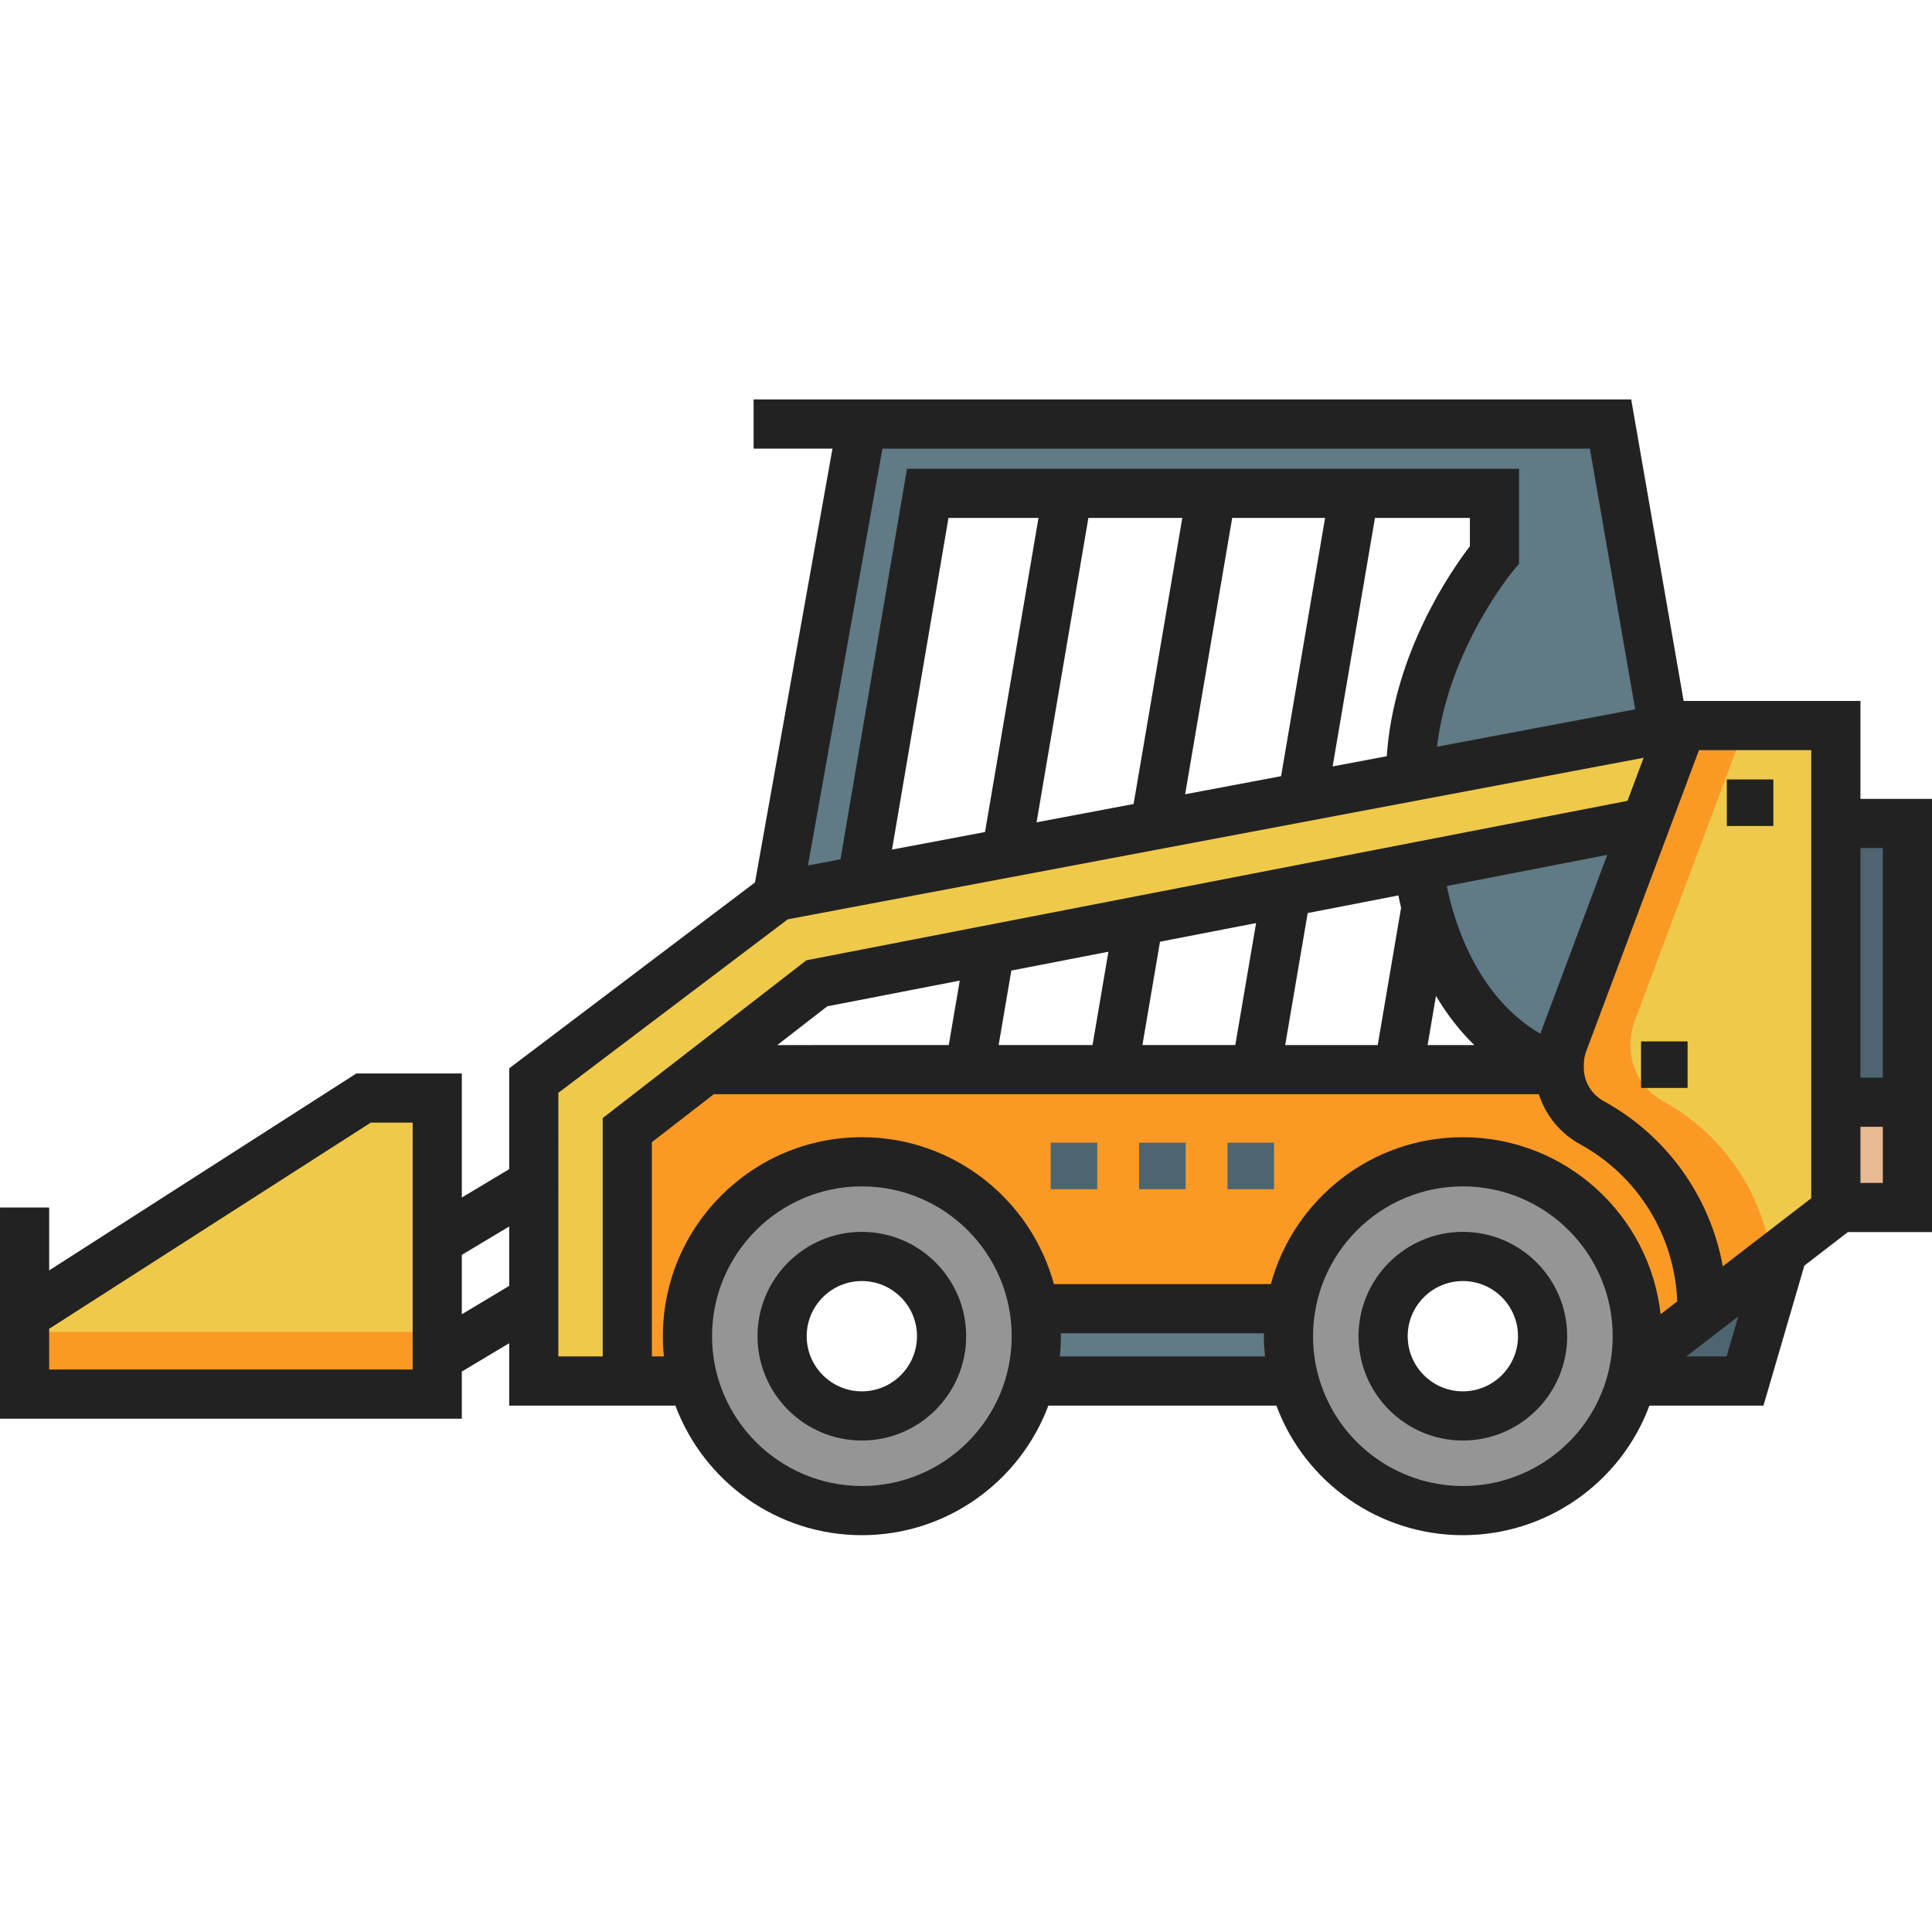 <svg height="471pt" viewBox="0 -97 471.481 471" width="471pt" xmlns="http://www.w3.org/2000/svg"><path d="m60.652 243.234h46.051v-72.254h-17.98l-82.723 53.031v19.223zm0 0" fill="#efca4a"/><path d="m5.996 227.777h100.711v15.461h-100.711zm0 0" fill="#fa9a24"/><path d="m434.727 209.383-8.875 30.398h-27.914zm0 0" fill="#4c6571"/><path d="m448.02 171.746h17.461v25.695h-17.461zm0 0" fill="#e8ba93"/><path d="m448.02 103.711h17.461v68.035h-17.461zm0 0" fill="#4c6571"/><path d="m381.477 159.969 24.629-65.762-1.211-19.742-11.863-68.227h-182.707l-20.582 115.234 20.582-3.883 16.078-94.43h138.305v14.996s-20.461 24.16-20.461 54.156l2.012 23.449s3.035 38.52 34.25 49.594h.004v-.008c0-1.836.32-3.652.965-5.379zm0 0" fill="#607a86"/><path d="m416.34 162.586v59.922l-17.359 13.371h-.012c-.207 1.328-.492 2.625-.832 3.902h-25.039c2.121-3.117 3.359-6.887 3.359-10.938 0-10.75-8.715-19.465-19.461-19.465-10.75 0-19.465 8.715-19.465 19.465 0 4.055 1.242 7.82 3.363 10.938h-114.469c2.121-3.117 3.359-6.887 3.359-10.938 0-10.75-8.711-19.465-19.461-19.465s-19.461 8.715-19.461 19.465c0 4.055 1.238 7.82 3.359 10.938h-42.691v-77.195zm0 0" fill="#fa9a24"/><path d="m410.457 79.812-4.352 11.621-24.629 65.766c-.645 1.723-.965 3.539-.965 5.379v.711c0 2.793.758 5.48 2.141 7.812 1.371 2.32 3.371 4.277 5.824 5.625 16.582 9.082 26.895 26.488 26.895 45.402l16.926-12.445 15.719-11.562v-118.309zm0 0" fill="#fa9a24"/><path d="m448.016 79.812v118.309l-15.719 11.562c-2.258-16.035-11.945-30.258-26.398-38.168-2.453-1.344-4.441-3.305-5.824-5.625-1.371-2.328-2.141-5.02-2.141-7.812v-.711c0-1.836.332-3.656.977-5.379l27.031-72.176zm0 0" fill="#efca4a"/><path d="m153.082 239.781v-61.227l46.262-35.836 200.91-39.008 10.211-23.895-220.723 41.656-59.48 44.992v73.316zm0 0" fill="#efca4a"/><path d="m277.98 181.613h11.359v11.359h-11.359zm0 0" fill="#4c6571"/><path d="m299.551 181.613h11.359v11.359h-11.359zm0 0" fill="#4c6571"/><path d="m256.41 181.613h11.363v11.359h-11.363zm0 0" fill="#4c6571"/><path d="m252.887 222.129h61.547v17.652h-61.547zm0 0" fill="#607a86"/><path d="m210.324 186.281c-23.508 0-42.562 19.055-42.562 42.562 0 3.777.492 7.453 1.422 10.938 4.832 18.203 21.414 31.621 41.141 31.621 19.727 0 36.312-13.418 41.141-31.621.93-3.484 1.422-7.16 1.422-10.938 0-23.508-19.059-42.562-42.562-42.562zm0 62.023c-6.695 0-12.598-3.383-16.102-8.523-2.121-3.117-3.359-6.887-3.359-10.938 0-10.75 8.711-19.465 19.461-19.465s19.461 8.715 19.461 19.465c0 4.055-1.238 7.82-3.359 10.938-3.504 5.145-9.406 8.523-16.102 8.523zm0 0" fill="#949594"/><path d="m356.996 186.281c-23.508 0-42.562 19.055-42.562 42.562 0 3.777.492 7.453 1.422 10.938 4.828 18.203 21.41 31.621 41.141 31.621 19.727 0 36.309-13.418 41.141-31.621.926-3.484 1.422-7.16 1.422-10.938-.004-23.508-19.055-42.562-42.562-42.562zm0 62.023c-6.695 0-12.598-3.383-16.102-8.523-2.121-3.117-3.363-6.887-3.363-10.938 0-10.75 8.715-19.465 19.465-19.465 10.746 0 19.461 8.715 19.461 19.465 0 4.055-1.238 7.82-3.359 10.938-3.504 5.145-9.406 8.523-16.102 8.523zm0 0" fill="#949594"/><g fill="#232222"><path d="m356.992 203.383c-14.039 0-25.461 11.418-25.461 25.457 0 14.039 11.422 25.461 25.461 25.461 14.039 0 25.457-11.422 25.457-25.461 0-14.039-11.418-25.457-25.457-25.457zm0 38.918c-7.422 0-13.461-6.039-13.461-13.461s6.039-13.457 13.461-13.457c7.422 0 13.457 6.035 13.457 13.457s-6.035 13.461-13.457 13.461zm0 0"/><path d="m210.324 203.383c-14.039 0-25.461 11.418-25.461 25.457 0 14.039 11.422 25.461 25.461 25.461 14.039 0 25.457-11.422 25.457-25.461 0-14.039-11.418-25.457-25.457-25.457zm0 38.918c-7.422 0-13.461-6.039-13.461-13.461s6.039-13.457 13.461-13.457 13.457 6.035 13.457 13.457-6.035 13.461-13.457 13.461zm0 0"/><path d="m454.016 97.711v-23.895h-43.145l-12.793-73.574h-214.168v12h19.246l-18.91 105.867-59.984 45.367v24.605l-11.559 6.926v-30.281h-25.738l-74.965 48.059v-15.344h-12v51.535h112.703v-11.5l11.559-6.922v15.227h40.559c6.891 18.445 24.688 31.621 45.508 31.621s38.617-13.176 45.508-31.621h55.648c6.996 18.832 25.09 31.621 45.512 31.621 20.426 0 38.527-12.789 45.523-31.621h27.832l9.977-34.164 10.617-8.176h20.535v-105.73zm-264.332 60.082 12.207-9.453 32.324-6.277-2.68 15.73zm57.121-18.176 23.691-4.602-3.875 22.777h-22.914zm36.281-7.043 23.449-4.555-5.074 29.773h-22.668zm36.039-6.996 22.137-4.301c.184.934.398 1.941.656 3.016l-5.699 33.5h-22.582zm31.305 20.211c2.477 4.172 5.547 8.289 9.352 12.004h-11.391zm25.457 9.25c-15.5-9.121-20.992-27.129-22.809-36.055l39.152-7.605zm-160.539-142.801h172.637l11.066 63.625-48.363 9.129c2.836-23.961 18.43-42.758 18.598-42.957l1.422-1.676v-23.199h-149.371l-16.227 95.309-7.934 1.496zm2.336 97.855 13.781-80.934h21.965l-13.047 76.648zm47.922-80.934h22.922l-11.887 69.809-23.68 4.469zm35.094 0h22.668l-10.734 63.016-23.414 4.418zm34.84 0h23.168v6.902c-4.59 5.984-18.582 26.133-20.285 51.242l-13.211 2.496zm-234.836 207.816h-88.703v-9.938l78.48-50.312h10.223zm12-13.488v-14.492l11.559-6.922v14.492zm23.559-54.043 55.98-42.336 208.863-39.422-3.938 10.512-198.969 38.633-1.398.27-49.719 38.512v58.168h-10.82zm22.82 64.336v-52.285l15.109-11.703h201.344c1.645 5.125 5.188 9.531 10.055 12.195 14.145 7.75 23.102 22.332 23.723 38.363l-4.059 3.125c-2.684-24.262-23.297-43.195-48.258-43.195-22.379 0-41.258 15.219-46.859 35.848h-52.945c-5.605-20.629-24.484-35.848-46.863-35.848-26.777 0-48.562 21.781-48.562 48.559 0 1.668.086 3.316.25 4.941zm51.246 31.621c-20.16 0-36.562-16.402-36.562-36.562s16.402-36.562 36.562-36.562 36.562 16.402 36.562 36.562c-.004 20.16-16.402 36.562-36.562 36.562zm48.543-37.273h49.582c-.004.238-.02.477-.02.715 0 1.656.109 3.305.273 4.938h-50.07c.168-1.625.25-3.273.25-4.941 0-.238-.012-.473-.016-.711zm134.363 5.574-.195 1.246c-.164 1.062-.395 2.137-.703 3.293-4.242 15.992-18.777 27.16-35.34 27.16-16.566 0-31.098-11.168-35.344-27.164-.809-3.035-1.219-6.195-1.219-9.395 0-20.16 16.402-36.562 36.562-36.562s36.562 16.398 36.562 36.562c-.004 1.617-.109 3.246-.324 4.859zm28.121.078h-9.82l12.664-9.75zm20.66-38.613-21.582 16.621c-3.086-16.961-13.641-31.867-29.078-40.324-2.992-1.637-4.848-4.773-4.848-8.184v-.707c0-1.117.199-2.223.594-3.27l27.52-73.488h27.395zm17.465-3.727h-5.461v-13.695h5.461zm-5.461-25.695v-56.035h5.461v56.035zm0 0"/><path d="m400.48 156.902h11.359v11.359h-11.359zm0 0"/><path d="m421.41 92.977h11.359v11.359h-11.359zm0 0"/></g></svg>
